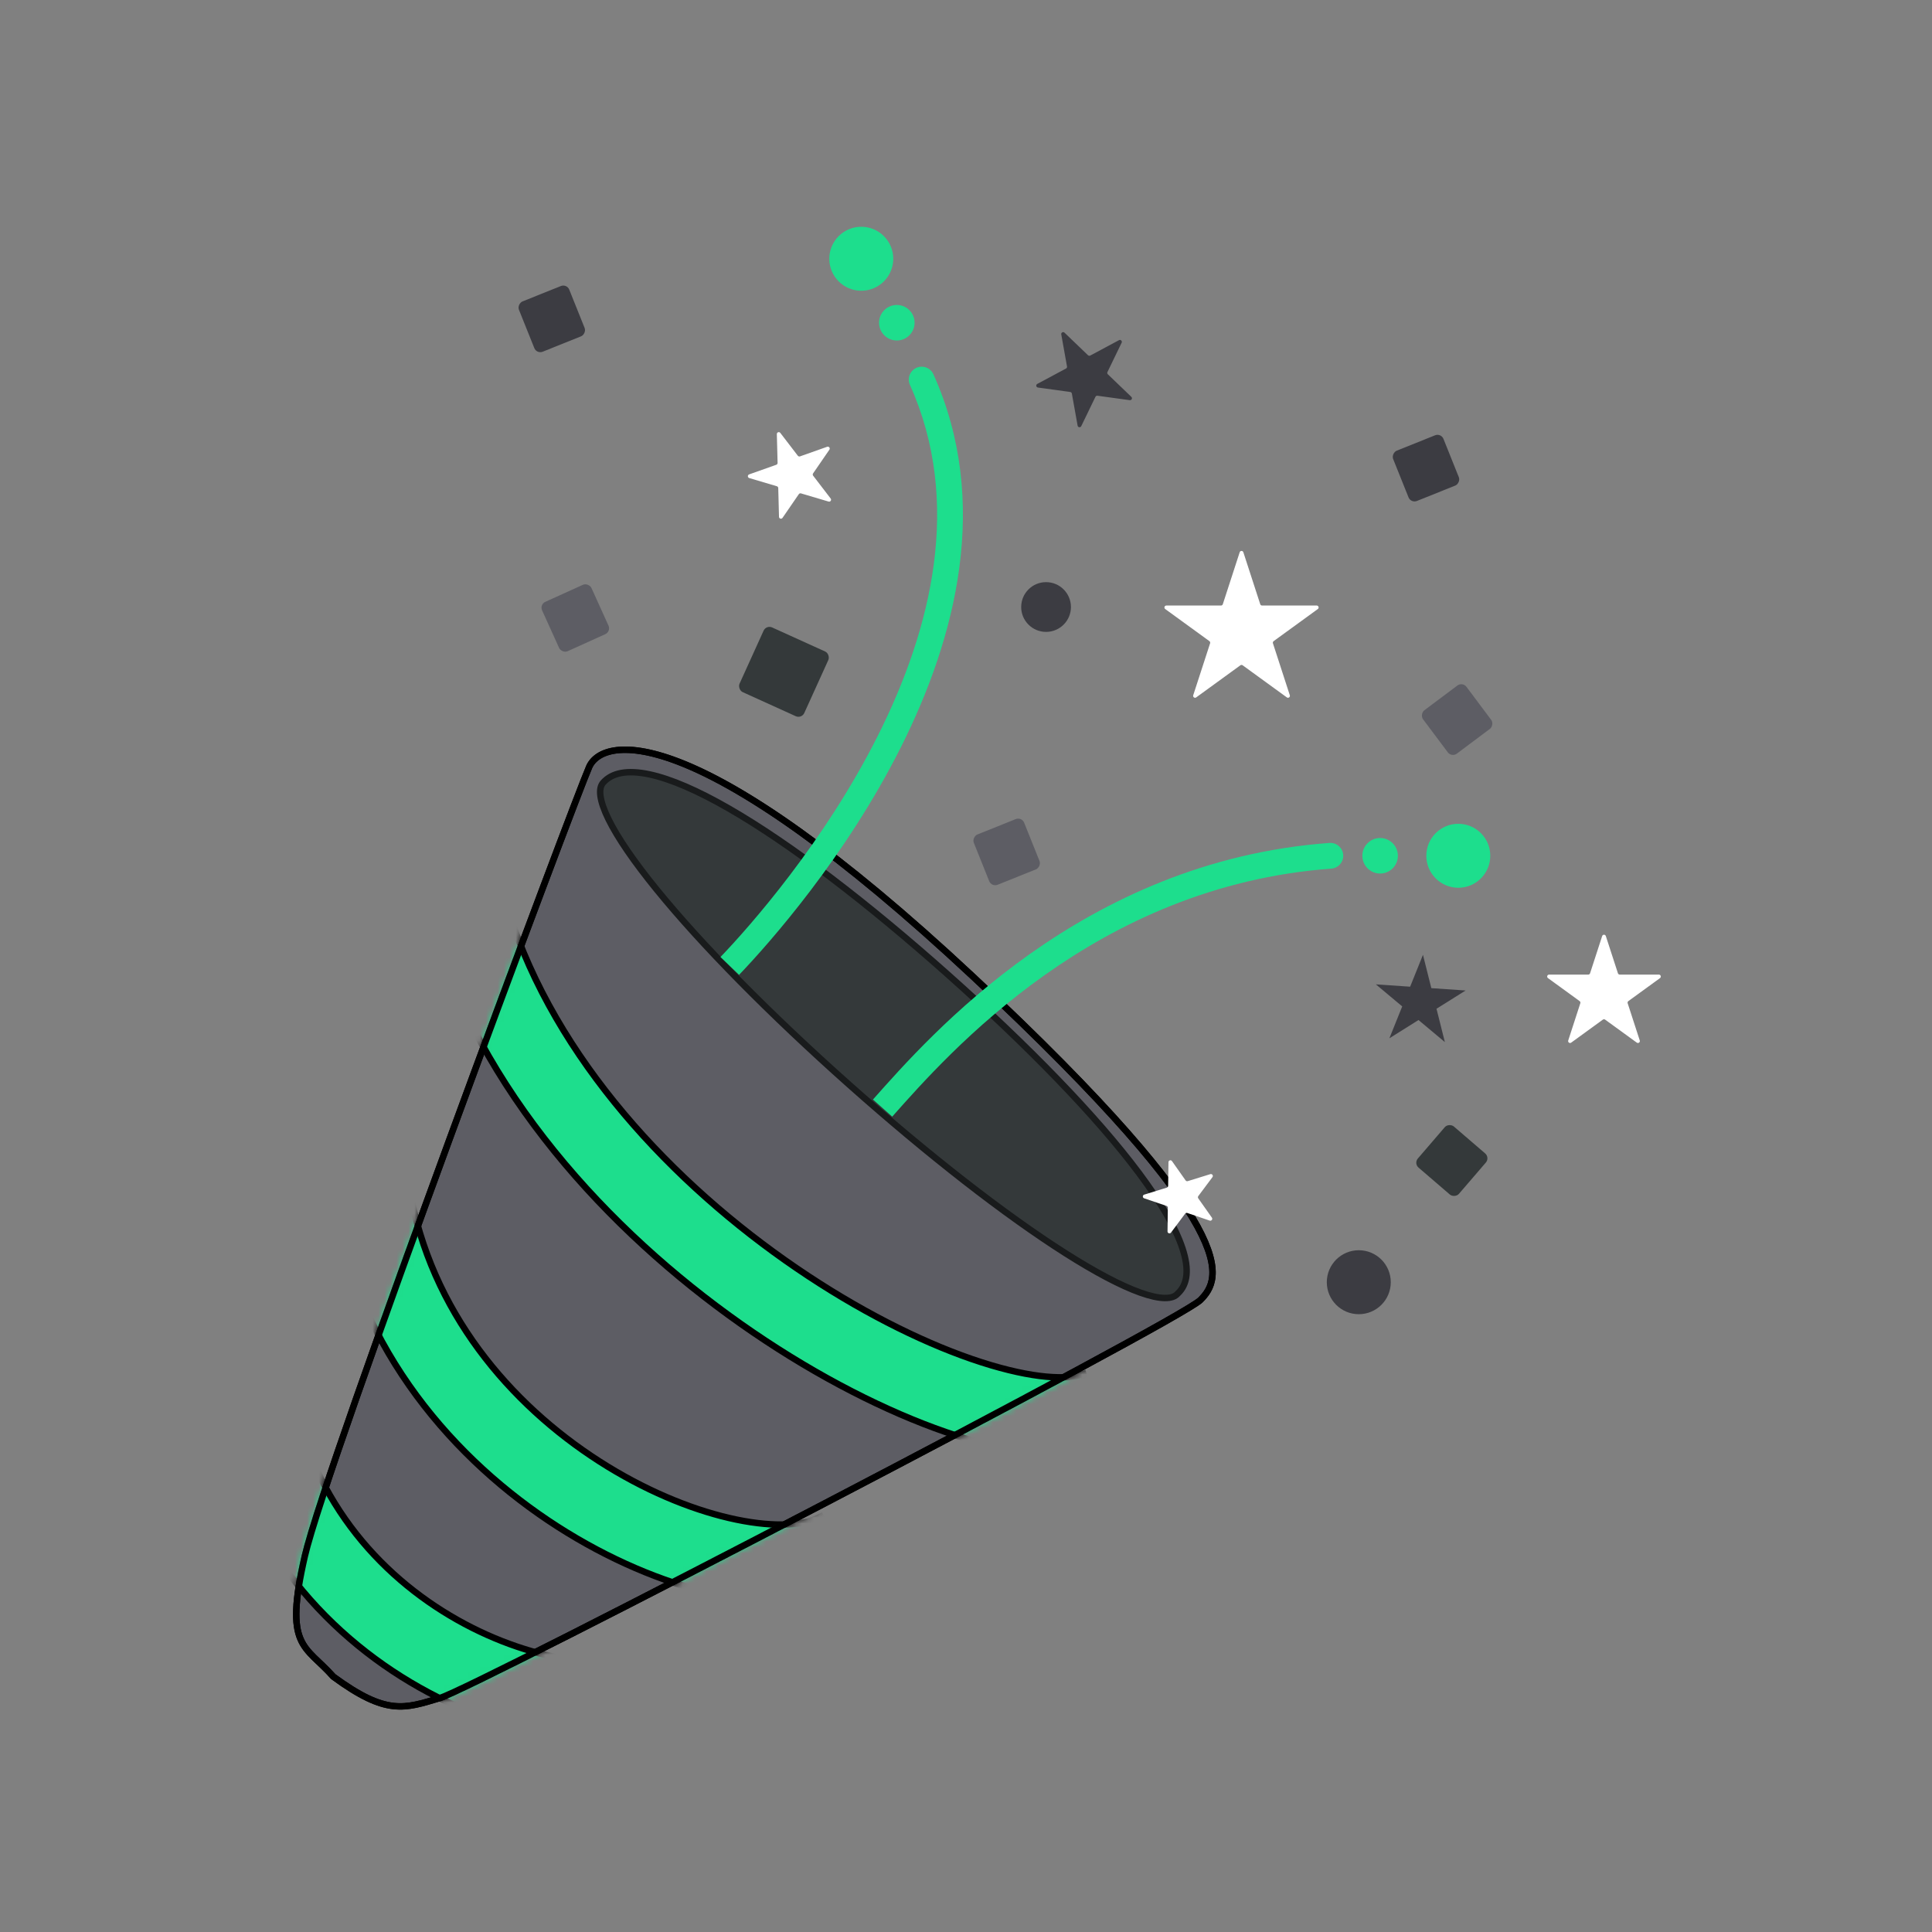 <svg width="324" height="324" viewBox="0 0 324 324" fill="none" xmlns="http://www.w3.org/2000/svg">
<rect x="0" y="0" width="324" height="324" fill="#808080" stroke="none"/>
<path d="M51.132 260.919C47.556 276.413 51.134 275.818 55.9 281.181C64.839 287.737 67.818 286.545 73.778 284.757C79.737 282.969 197.737 221.586 201.313 218.01C204.889 214.434 209.06 206.686 163.172 163.777C117.283 120.868 101.192 123.252 98.808 128.616C96.424 133.979 54.708 245.424 51.132 260.919Z" fill="#5D5D64" stroke="black" stroke-width="1.08"/>
<mask id="mask0_13364_256368" style="mask-type:alpha" maskUnits="userSpaceOnUse" x="49" y="125" width="155" height="162">
<path d="M51.132 260.919C47.556 276.413 51.134 275.818 55.9 281.181C64.839 287.737 67.818 286.545 73.778 284.757C79.737 282.969 197.737 221.586 201.313 218.01C204.889 214.434 209.06 206.686 163.172 163.777C117.283 120.868 101.192 123.252 98.808 128.616C96.424 133.979 54.708 245.424 51.132 260.919Z" fill="#5D5D64" stroke="black" stroke-width="1.08"/>
</mask>
<g mask="url(#mask0_13364_256368)">
<path d="M73.246 156.131L84.605 152.517L85.12 152.354L85.283 152.867C93.166 177.642 112.919 198.576 133.584 212.678C143.86 219.691 154.126 224.849 162.865 227.877C167.405 229.45 171.251 230.349 174.334 230.742C177.429 231.136 179.715 231.015 181.159 230.583L181.676 230.427L181.831 230.945L185.251 242.363L185.406 242.88L184.889 243.035C177.821 245.152 168.207 243.485 158.61 240.16C148.637 236.704 137.347 230.984 126.257 223.416C104.188 208.356 81.964 185.313 72.895 156.81L72.732 156.295L73.246 156.131Z" fill="#1DDE8D" stroke="black" stroke-width="1.08"/>
<path d="M56.704 203.175L68.382 200.793L68.911 200.686L69.019 201.215C73.165 221.552 86.904 236.739 101.901 245.936C109.381 250.523 116.97 253.486 123.478 254.834C130.235 256.234 134.864 255.705 137.135 254.581L137.62 254.341L137.859 254.825L143.15 265.507L143.389 265.99L142.905 266.231C136.805 269.252 128.724 269.196 120.842 267.563C112.71 265.879 103.727 262.304 95.107 257.018C77.903 246.468 61.328 228.562 56.282 203.812L56.174 203.282L56.704 203.175Z" fill="#1DDE8D" stroke="black" stroke-width="1.08"/>
<path d="M36.962 236.959L48.614 234.456L49.142 234.342L49.255 234.87C53.3 253.697 65.799 266.237 79.188 272.984C85.895 276.363 92.665 278.197 98.432 278.652C104.383 279.123 108.461 278.078 110.52 276.698L110.969 276.397L111.269 276.846L117.905 286.748L118.206 287.197L117.757 287.497C112.274 291.171 104.809 292.196 97.407 291.611C89.82 291.012 81.421 288.665 73.339 284.592C57.149 276.434 41.572 260.988 36.547 237.601L36.434 237.073L36.962 236.959Z" fill="#1DDE8D" stroke="black" stroke-width="1.08"/>
</g>
<path d="M101.148 131.252C102.651 129.562 105.226 129.083 108.868 129.852C112.494 130.618 117.021 132.594 122.212 135.577C132.587 141.538 145.479 151.436 158.879 163.36C172.279 175.284 183.81 187.082 191.037 196.766C194.653 201.613 197.165 205.896 198.309 209.378C199.457 212.874 199.178 215.387 197.513 216.934L197.494 216.952L197.477 216.97C197.073 217.424 196.391 217.693 195.329 217.679C194.267 217.665 192.904 217.368 191.257 216.782C187.968 215.613 183.678 213.342 178.661 210.154C168.633 203.783 155.791 193.811 142.392 181.888C128.993 169.966 117.598 158.369 110.105 149.15C106.355 144.536 103.601 140.54 102.058 137.409C101.285 135.841 100.832 134.521 100.694 133.469C100.557 132.416 100.744 131.706 101.148 131.252Z" fill="#34393A" stroke="#191B1C" stroke-width="1.08"/>
<rect x="128.504" y="104.778" width="11.919" height="11.919" rx="1.08" transform="rotate(24.402 128.504 104.778)" fill="#34393A"/>
<rect x="171.348" y="136.96" width="9.088" height="9.088" rx="1.08" transform="rotate(68.148 171.348 136.96)" fill="#5D5D64"/>
<rect x="241.668" y="72.596" width="9.088" height="9.088" rx="1.08" transform="rotate(68.148 241.668 72.596)" fill="#3C3C42"/>
<rect x="95.062" y="47.566" width="9.088" height="9.088" rx="1.08" transform="rotate(68.148 95.062 47.566)" fill="#3C3C42"/>
<rect x="183.078" y="188.023" width="9.088" height="9.088" rx="1.08" transform="rotate(111.895 183.078 188.023)" fill="#34393A"/>
<rect x="102.492" y="105.904" width="9.088" height="9.088" rx="1.08" transform="rotate(155.641 102.492 105.904)" fill="#5D5D64"/>
<rect x="243.449" y="127.034" width="9.088" height="9.088" rx="1.08" transform="rotate(-126.828 243.449 127.034)" fill="#5D5D64"/>
<rect x="237.07" y="195.102" width="9.088" height="9.088" rx="1.08" transform="rotate(-49.298 237.07 195.102)" fill="#34393A"/>
<path d="M268.685 156.979C268.782 156.68 269.204 156.68 269.301 156.979L271.329 163.219C271.372 163.352 271.496 163.443 271.637 163.443L278.198 163.443C278.512 163.443 278.642 163.845 278.388 164.029L273.08 167.886C272.967 167.968 272.919 168.114 272.963 168.248L274.99 174.488C275.087 174.786 274.745 175.035 274.491 174.85L269.183 170.994C269.07 170.911 268.916 170.911 268.802 170.994L263.494 174.85C263.24 175.035 262.899 174.786 262.996 174.488L265.023 168.248C265.067 168.114 265.019 167.968 264.906 167.886L259.597 164.029C259.343 163.845 259.474 163.443 259.788 163.443L266.349 163.443C266.489 163.443 266.614 163.352 266.657 163.219L268.685 156.979Z" fill="white"/>
<path d="M207.897 92.615C207.994 92.316 208.417 92.316 208.513 92.615L211.344 101.326C211.387 101.459 211.512 101.55 211.652 101.55L220.811 101.55C221.125 101.55 221.256 101.951 221.002 102.136L213.592 107.519C213.478 107.602 213.431 107.748 213.474 107.882L216.304 116.593C216.401 116.891 216.06 117.139 215.806 116.955L208.396 111.571C208.282 111.489 208.128 111.489 208.015 111.571L200.605 116.955C200.351 117.139 200.009 116.891 200.106 116.593L202.937 107.882C202.98 107.748 202.933 107.602 202.819 107.519L195.409 102.136C195.155 101.951 195.286 101.55 195.6 101.55L204.759 101.55C204.899 101.55 205.023 101.459 205.067 101.326L207.897 92.615Z" fill="white"/>
<path d="M187.659 57.046C187.936 56.898 188.24 57.191 188.103 57.473L185.72 62.394C185.659 62.52 185.686 62.672 185.788 62.769L189.731 66.556C189.957 66.773 189.773 67.153 189.462 67.11L184.046 66.365C183.907 66.345 183.772 66.418 183.71 66.544L181.327 71.465C181.191 71.748 180.772 71.69 180.717 71.381L179.753 65.999C179.728 65.861 179.617 65.755 179.478 65.736L174.062 64.99C173.751 64.947 173.676 64.531 173.953 64.383L178.773 61.803C178.897 61.737 178.964 61.598 178.939 61.46L177.975 56.079C177.919 55.77 178.292 55.57 178.518 55.788L182.461 59.575C182.563 59.672 182.715 59.693 182.839 59.627L187.659 57.046Z" fill="#3C3C42"/>
<path d="M245.786 166.108L240.904 169.169L242.306 174.759L237.886 171.061L233.003 174.123L235.154 168.776L230.734 165.078L236.483 165.471L238.634 160.125L240.037 165.714L245.786 166.108Z" fill="#3C3C42"/>
<path d="M130.278 72.802C130.27 72.488 130.668 72.347 130.859 72.596L133.798 76.428C133.884 76.539 134.031 76.583 134.163 76.536L138.716 74.924C139.012 74.82 139.269 75.155 139.091 75.413L136.355 79.393C136.276 79.509 136.28 79.662 136.365 79.774L139.305 83.605C139.496 83.854 139.256 84.202 138.956 84.113L134.325 82.741C134.191 82.701 134.046 82.753 133.966 82.868L131.23 86.848C131.053 87.106 130.648 86.987 130.64 86.673L130.514 81.845C130.51 81.705 130.416 81.583 130.282 81.543L125.652 80.171C125.351 80.082 125.34 79.659 125.636 79.555L130.188 77.943C130.32 77.896 130.407 77.77 130.404 77.629L130.278 72.802Z" fill="white"/>
<path d="M51.132 260.919C47.556 276.413 51.134 275.818 55.9 281.181C64.839 287.737 67.818 286.545 73.778 284.757C79.737 282.969 197.737 221.586 201.313 218.01C204.889 214.434 209.06 206.686 163.172 163.777C117.283 120.868 101.192 123.252 98.808 128.616C96.424 133.979 54.708 245.424 51.132 260.919Z" stroke="black" stroke-width="1.08"/>
<path d="M223.261 145.669C224.451 145.582 225.344 144.546 225.257 143.356C225.169 142.167 224.134 141.273 222.944 141.361L223.102 143.515L223.261 145.669ZM148.012 185.828L149.626 187.263C159.175 176.52 183.688 148.579 223.261 145.669L223.102 143.515L222.944 141.361C181.467 144.411 155.919 173.681 146.397 184.393L148.012 185.828Z" fill="#1DDE8D"/>
<path d="M152.597 64.542C152.108 63.454 152.594 62.176 153.682 61.687C154.77 61.198 156.049 61.684 156.538 62.772L154.568 63.657L152.597 64.542ZM122.386 161.99L120.826 160.495C125.761 155.344 138.262 141.22 147.229 123.355C156.217 105.449 161.442 84.227 152.597 64.542L154.568 63.657L156.538 62.772C166.169 84.208 160.309 106.926 151.09 125.293C141.85 143.702 129.023 158.183 123.945 163.484L122.386 161.99Z" fill="#1DDE8D"/>
<path d="M195.954 194.901C195.959 194.587 196.362 194.462 196.543 194.718L198.828 197.957C198.909 198.071 199.055 198.121 199.189 198.079L202.975 196.906C203.274 196.814 203.518 197.159 203.33 197.41L200.957 200.584C200.872 200.696 200.87 200.85 200.951 200.965L203.237 204.203C203.418 204.459 203.165 204.798 202.868 204.697L199.115 203.42C198.982 203.375 198.836 203.42 198.752 203.533L196.378 206.707C196.19 206.958 195.79 206.822 195.795 206.508L195.849 202.545C195.851 202.405 195.762 202.279 195.63 202.234L191.877 200.958C191.58 200.857 191.586 200.434 191.886 200.342L195.672 199.169C195.806 199.127 195.898 199.004 195.9 198.864L195.954 194.901Z" fill="white"/>
<circle cx="244.559" cy="143.515" r="5.364" fill="#1DDE8D"/>
<circle cx="227.871" cy="215.03" r="5.364" fill="#3C3C42"/>
<circle cx="175.426" cy="101.798" r="4.172" fill="#3C3C42"/>
<circle cx="231.449" cy="143.515" r="2.98" fill="#1DDE8D"/>
<circle cx="150.398" cy="54.122" r="2.98" fill="#1DDE8D"/>
<circle cx="144.438" cy="43.394" r="5.364" fill="#1DDE8D"/>
</svg>
